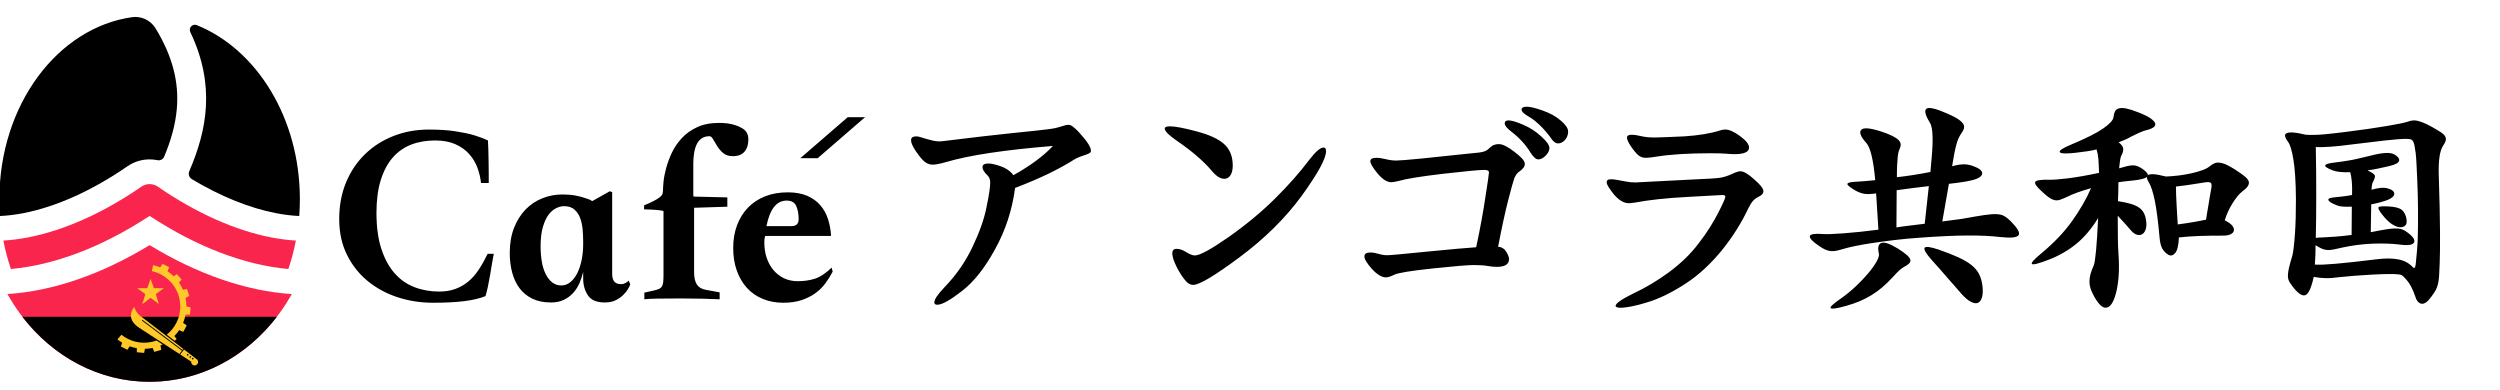 <?xml version="1.0" encoding="UTF-8"?>
<svg width="295px" height="46px" viewBox="0 0 295 46" version="1.1" xmlns="http://www.w3.org/2000/svg" xmlns:xlink="http://www.w3.org/1999/xlink">
    <title>logo</title>
    <g id="logo" stroke="none" stroke-width="1" fill="none" fill-rule="evenodd">
        <g id="text" transform="translate(40.028, 12.591)" fill="#000000">
            <path d="M84.222,4.63 C81.368,4.864 78.895,5.138 76.805,5.452 C74.713,5.766 72.968,6.13 71.568,6.542 C70.886,6.74 70.37,6.838 70.02,6.838 C69.67,6.838 69.342,6.713 69.038,6.462 C68.768,6.228 68.436,5.825 68.042,5.25 C67.665,4.694 67.476,4.263 67.476,3.957 C67.476,3.653 67.682,3.5 68.095,3.5 C68.239,3.5 68.409,3.531 68.607,3.594 C68.804,3.657 69.024,3.725 69.266,3.796 C69.509,3.868 69.764,3.936 70.033,3.998 C70.303,4.061 70.572,4.092 70.841,4.092 C70.967,4.092 71.245,4.065 71.676,4.011 C72.106,3.957 72.699,3.886 73.452,3.796 C74.207,3.706 75.068,3.603 76.037,3.487 C77.007,3.369 78.11,3.249 79.349,3.123 C81.843,2.872 83.333,2.71 83.818,2.638 C84.249,2.585 84.607,2.513 84.895,2.423 C85.181,2.334 85.42,2.262 85.608,2.208 C85.797,2.154 85.962,2.131 86.106,2.14 C86.249,2.15 86.402,2.216 86.564,2.342 C86.653,2.414 86.775,2.517 86.927,2.651 C87.079,2.786 87.255,2.971 87.452,3.204 C87.865,3.653 88.174,4.043 88.381,4.375 C88.587,4.707 88.69,4.954 88.69,5.116 C88.726,5.259 88.686,5.371 88.569,5.452 C88.453,5.532 88.296,5.605 88.098,5.667 C87.901,5.73 87.681,5.807 87.439,5.896 C87.196,5.986 86.967,6.094 86.752,6.219 C84.922,7.386 82.588,8.508 79.752,9.584 C79.411,12.187 78.622,14.601 77.384,16.826 C76.18,19.034 74.88,20.676 73.479,21.752 C72.097,22.83 71.128,23.368 70.572,23.368 C70.339,23.368 70.222,23.278 70.222,23.099 C70.222,22.74 70.617,22.147 71.406,21.322 C72.824,19.851 73.938,18.244 74.745,16.503 C75.57,14.78 76.118,13.219 76.387,11.819 C76.53,11.137 76.639,10.553 76.71,10.069 C76.782,9.584 76.818,9.207 76.818,8.938 C76.818,8.597 76.71,8.319 76.495,8.103 C76.099,7.727 75.902,7.399 75.902,7.121 C75.902,6.843 76.145,6.704 76.629,6.704 C76.952,6.704 77.428,6.812 78.057,7.027 C78.685,7.242 79.187,7.592 79.564,8.077 C81.556,6.964 83.109,5.816 84.222,4.63 M116.447,5.25 C116.447,6.111 115.487,7.87 113.566,10.526 C111.645,13.147 109.214,15.552 106.271,17.741 C103.327,19.932 101.496,21.026 100.779,21.026 C100.419,21.026 100.096,20.838 99.809,20.461 C99.486,20.084 99.154,19.564 98.813,18.9 C98.472,18.217 98.302,17.687 98.302,17.311 C98.302,16.952 98.472,16.772 98.813,16.772 C99.172,16.772 99.558,16.907 99.971,17.176 C100.383,17.428 100.715,17.553 100.967,17.553 C101.541,17.553 102.86,16.836 104.925,15.399 C106.988,13.946 108.814,12.434 110.403,10.863 C111.991,9.292 113.351,7.753 114.482,6.246 C115.218,5.295 115.774,4.819 116.151,4.819 C116.348,4.819 116.447,4.963 116.447,5.25 M98.032,2.316 C98.642,2.316 99.683,2.513 101.155,2.908 C102.663,3.303 103.753,3.805 104.426,4.415 C105.099,5.026 105.436,5.869 105.436,6.946 C105.436,7.43 105.346,7.812 105.167,8.09 C104.987,8.369 104.745,8.508 104.44,8.508 C103.973,8.508 103.479,8.193 102.959,7.565 C102.007,6.434 100.644,5.259 98.867,4.038 C97.898,3.375 97.413,2.89 97.413,2.585 C97.413,2.406 97.62,2.316 98.032,2.316 M140.111,0 C140.524,0 141.162,0.153 142.023,0.458 C142.436,0.601 142.821,0.772 143.181,0.969 C143.539,1.167 143.862,1.391 144.15,1.642 C144.724,2.127 145.011,2.558 145.011,2.934 C145.011,3.311 144.886,3.644 144.635,3.93 C144.383,4.2 144.114,4.334 143.827,4.334 C143.539,4.334 143.252,4.119 142.965,3.688 C142.821,3.473 142.647,3.244 142.44,3.001 C142.233,2.759 142.018,2.526 141.794,2.302 C141.569,2.077 141.341,1.871 141.108,1.682 C140.874,1.494 140.649,1.337 140.434,1.211 C139.824,0.87 139.519,0.583 139.519,0.35 C139.519,0.117 139.716,0 140.111,0 M137.985,1.616 C138.343,1.616 138.936,1.795 139.761,2.154 C140.174,2.334 140.556,2.54 140.906,2.773 C141.256,3.007 141.583,3.267 141.889,3.554 C142.498,4.11 142.804,4.549 142.804,4.872 C142.804,5.178 142.651,5.484 142.346,5.789 C142.059,6.076 141.776,6.219 141.498,6.219 C141.219,6.219 140.91,5.95 140.569,5.412 C140.012,4.496 139.267,3.679 138.335,2.961 C137.796,2.549 137.527,2.221 137.527,1.979 C137.527,1.736 137.679,1.616 137.985,1.616 M134.161,16.584 C134.413,15.4 134.629,14.314 134.808,13.326 C134.987,12.339 135.14,11.415 135.266,10.553 C135.535,8.866 135.669,7.933 135.669,7.754 C135.669,7.556 135.49,7.458 135.131,7.458 C134.772,7.458 134.193,7.498 133.395,7.579 C132.596,7.66 131.551,7.772 130.258,7.915 C127.674,8.22 125.941,8.498 125.062,8.75 C124.649,8.857 124.344,8.911 124.147,8.911 C123.644,8.911 123.105,8.57 122.531,7.888 C121.957,7.188 121.67,6.704 121.67,6.435 C121.67,6.165 121.912,6.031 122.397,6.031 C122.701,6.031 123.07,6.085 123.5,6.192 C123.931,6.3 124.336,6.354 124.712,6.354 C125.089,6.354 126.103,6.273 127.754,6.112 L132.116,5.654 C132.762,5.582 133.282,5.528 133.677,5.493 C134.072,5.457 134.341,5.43 134.485,5.412 C134.79,5.376 135.037,5.317 135.225,5.236 C135.414,5.156 135.624,4.998 135.858,4.765 C136.091,4.532 136.423,4.415 136.854,4.415 C137.284,4.415 137.895,4.721 138.685,5.331 C139.079,5.636 139.375,5.896 139.573,6.112 C139.77,6.327 139.878,6.525 139.896,6.704 C139.913,6.883 139.856,7.058 139.721,7.229 C139.587,7.399 139.384,7.574 139.115,7.754 C138.936,7.915 138.783,8.148 138.658,8.454 C138.532,8.795 138.29,9.665 137.931,11.065 C137.572,12.465 137.177,14.287 136.746,16.53 C137.159,16.548 137.482,16.746 137.716,17.122 C137.931,17.482 138.039,17.769 138.039,17.984 C138.039,18.594 137.554,18.899 136.585,18.899 C136.262,18.899 135.902,18.864 135.508,18.792 C135.113,18.72 134.566,18.684 133.865,18.684 C133.183,18.684 131.568,18.819 129.019,19.088 C126.489,19.357 124.99,19.599 124.524,19.814 C124.093,20.03 123.752,20.137 123.5,20.137 C123.016,20.137 122.468,19.806 121.858,19.142 C121.266,18.477 120.97,17.989 120.97,17.674 C120.97,17.36 121.203,17.203 121.67,17.203 C121.957,17.203 122.28,17.257 122.639,17.365 C122.998,17.472 123.339,17.526 123.662,17.526 C123.823,17.526 124.299,17.49 125.089,17.419 C125.879,17.347 126.982,17.239 128.4,17.096 C129.836,16.952 131.029,16.84 131.981,16.759 C132.932,16.678 133.659,16.62 134.161,16.584 M163.56,2.692 C164.009,2.692 164.593,2.953 165.311,3.473 C166.011,3.994 166.361,4.442 166.361,4.819 C166.361,5.34 165.786,5.6 164.638,5.6 C164.404,5.6 164.08,5.582 163.668,5.546 C163.255,5.511 162.636,5.493 161.811,5.493 C159.226,5.493 157.091,5.627 155.403,5.896 C154.882,5.986 154.465,6.031 154.151,6.031 C153.837,6.031 153.554,5.932 153.303,5.735 C153.051,5.52 152.765,5.178 152.442,4.711 C152.119,4.226 151.957,3.877 151.957,3.661 C151.957,3.429 152.127,3.311 152.468,3.311 C152.809,3.311 153.195,3.365 153.626,3.473 C154.057,3.58 154.586,3.634 155.215,3.634 C155.538,3.634 155.986,3.621 156.561,3.594 C157.135,3.568 157.853,3.536 158.715,3.5 C160.402,3.392 161.811,3.159 162.941,2.8 C163.138,2.729 163.345,2.692 163.56,2.692 M168.057,9.988 C168.057,10.221 167.895,10.419 167.572,10.58 C167.267,10.724 167.024,10.894 166.845,11.092 C166.665,11.289 166.486,11.567 166.307,11.927 C165.912,12.771 165.454,13.61 164.934,14.444 C164.413,15.278 163.843,16.082 163.224,16.853 C162.604,17.625 161.927,18.357 161.192,19.047 C160.455,19.738 159.675,20.353 158.849,20.891 C157.215,21.95 155.7,22.686 154.299,23.099 C153.599,23.315 153.011,23.466 152.536,23.557 C152.06,23.646 151.683,23.7 151.405,23.718 C151.127,23.736 150.925,23.723 150.799,23.678 C150.674,23.633 150.611,23.574 150.611,23.503 C150.611,23.216 151.302,22.731 152.684,22.05 C153.384,21.726 154.088,21.353 154.797,20.932 C155.506,20.51 156.198,20.052 156.871,19.559 C157.544,19.065 158.18,18.531 158.782,17.957 C159.383,17.383 159.926,16.773 160.41,16.127 C160.913,15.481 161.353,14.857 161.73,14.256 C162.107,13.654 162.438,13.076 162.726,12.519 C163.282,11.424 163.56,10.796 163.56,10.634 C163.56,10.491 163.453,10.419 163.237,10.419 L159.307,10.634 C157.907,10.706 156.682,10.801 155.632,10.917 C154.582,11.034 153.68,11.163 152.926,11.307 C152.603,11.361 152.352,11.388 152.172,11.388 C151.598,11.388 151.015,11.047 150.422,10.365 C149.848,9.647 149.561,9.172 149.561,8.938 C149.561,8.723 149.664,8.602 149.871,8.575 C150.077,8.548 150.342,8.561 150.665,8.615 C150.988,8.669 151.351,8.736 151.755,8.817 C152.159,8.898 152.558,8.938 152.953,8.938 L159.199,8.615 C161.353,8.525 162.627,8.445 163.022,8.373 C163.47,8.283 163.91,8.14 164.341,7.942 C164.79,7.727 165.122,7.619 165.338,7.619 C165.732,7.619 166.28,7.942 166.98,8.588 C167.698,9.199 168.057,9.665 168.057,9.988 M193.875,20.945 C193.964,21.574 193.96,22.071 193.862,22.439 C193.763,22.807 193.601,23.04 193.377,23.139 C193.152,23.238 192.869,23.197 192.529,23.018 C192.187,22.839 191.811,22.516 191.397,22.05 C191.128,21.726 190.859,21.416 190.59,21.12 C190.321,20.824 190.047,20.514 189.769,20.191 C189.491,19.868 189.199,19.532 188.894,19.182 C188.589,18.832 188.248,18.451 187.871,18.038 C187.225,17.302 186.96,16.84 187.077,16.651 C187.194,16.463 187.736,16.53 188.706,16.853 C189.639,17.176 190.419,17.482 191.047,17.769 C191.676,18.056 192.187,18.357 192.583,18.67 C192.977,18.984 193.273,19.326 193.471,19.693 C193.668,20.061 193.802,20.478 193.875,20.945 L193.875,20.945 Z M187.575,9.369 C186.965,9.441 186.337,9.517 185.691,9.598 C185.045,9.678 184.407,9.764 183.779,9.853 L183.752,14.242 C184.327,14.152 184.892,14.076 185.448,14.013 C186.004,13.951 186.552,13.883 187.09,13.811 L187.575,9.369 Z M184.613,18.926 C184.452,19.016 184.286,19.137 184.116,19.289 C183.944,19.442 183.671,19.725 183.294,20.137 C182.881,20.586 182.473,20.981 182.069,21.322 C181.665,21.663 181.243,21.969 180.804,22.238 C180.364,22.507 179.902,22.744 179.418,22.951 C178.933,23.157 178.395,23.341 177.802,23.503 C176.725,23.808 176.124,23.897 175.999,23.772 C175.873,23.646 176.268,23.269 177.183,22.642 C177.775,22.228 178.354,21.757 178.919,21.228 C179.485,20.698 179.983,20.178 180.413,19.666 C180.844,19.155 181.176,18.688 181.41,18.267 C181.643,17.845 181.733,17.526 181.679,17.311 C181.518,16.647 181.607,16.239 181.948,16.086 C182.289,15.934 182.935,16.145 183.886,16.719 C184.371,17.024 184.735,17.284 184.977,17.499 C185.219,17.715 185.358,17.903 185.395,18.065 C185.43,18.226 185.376,18.374 185.233,18.509 C185.089,18.643 184.883,18.783 184.613,18.926 L184.613,18.926 Z M197.213,13.488 C198.038,14.314 198.357,14.87 198.169,15.158 C197.98,15.445 197.24,15.516 195.948,15.373 C194.871,15.247 193.587,15.189 192.098,15.198 C190.608,15.207 188.759,15.292 186.552,15.454 C185.493,15.525 184.479,15.62 183.51,15.736 C182.541,15.853 181.674,15.97 180.912,16.086 C180.149,16.203 179.503,16.315 178.973,16.423 C178.444,16.53 178.089,16.611 177.91,16.665 C177.479,16.791 177.12,16.889 176.833,16.961 C176.546,17.033 176.285,17.06 176.053,17.042 C175.819,17.024 175.59,16.965 175.366,16.867 C175.141,16.768 174.877,16.611 174.571,16.396 C173.835,15.893 173.49,15.521 173.535,15.278 C173.579,15.036 174.087,14.951 175.057,15.022 C175.505,15.059 176.326,15.032 177.52,14.941 C178.713,14.852 180.081,14.709 181.625,14.511 L181.356,10.23 C180.745,10.32 180.266,10.333 179.916,10.271 C179.565,10.208 179.193,10.06 178.798,9.826 C178.206,9.468 177.928,9.225 177.964,9.1 C178,8.974 178.314,8.893 178.906,8.857 C179.211,8.839 179.552,8.817 179.929,8.79 C180.306,8.763 180.745,8.723 181.248,8.669 C181.033,6.282 180.683,4.819 180.198,4.28 C179.534,3.545 179.332,3.028 179.592,2.732 C179.853,2.436 180.647,2.504 181.975,2.934 C182.514,3.114 182.944,3.284 183.267,3.446 C183.59,3.607 183.833,3.769 183.994,3.93 C184.156,4.092 184.241,4.263 184.25,4.442 C184.259,4.622 184.218,4.801 184.129,4.981 C184.075,5.089 184.03,5.214 183.994,5.358 C183.958,5.501 183.927,5.699 183.9,5.95 C183.873,6.202 183.85,6.52 183.833,6.906 C183.814,7.292 183.806,7.763 183.806,8.319 C185.099,8.175 186.417,7.969 187.763,7.7 C187.853,6.785 187.92,6 187.965,5.344 C188.01,4.689 188.028,4.128 188.019,3.661 C188.01,3.195 187.979,2.818 187.925,2.531 C187.871,2.243 187.79,2.019 187.683,1.858 C187.144,0.978 187.018,0.436 187.306,0.229 C187.593,0.022 188.427,0.224 189.809,0.834 C190.348,1.068 190.76,1.283 191.047,1.48 C191.335,1.678 191.533,1.866 191.64,2.046 C191.748,2.226 191.77,2.409 191.707,2.598 C191.644,2.786 191.533,2.988 191.37,3.204 C191.263,3.365 191.165,3.545 191.074,3.742 C190.985,3.94 190.9,4.187 190.819,4.483 C190.738,4.779 190.657,5.133 190.577,5.546 C190.496,5.959 190.41,6.453 190.321,7.027 C190.895,6.865 191.384,6.789 191.788,6.798 C192.192,6.807 192.636,6.919 193.121,7.135 C193.749,7.404 193.982,7.709 193.821,8.05 C193.659,8.391 193.03,8.651 191.937,8.831 C191.614,8.884 191.285,8.934 190.954,8.978 C190.621,9.023 190.285,9.064 189.944,9.1 L189.163,13.542 C189.791,13.452 190.334,13.38 190.792,13.326 C191.25,13.273 191.56,13.228 191.721,13.192 C192.707,13.013 193.502,12.878 194.104,12.788 C194.705,12.699 195.194,12.663 195.571,12.68 C195.948,12.699 196.253,12.774 196.486,12.909 C196.719,13.043 196.961,13.237 197.213,13.488 L197.213,13.488 Z M220.877,9.8 C220.967,9.369 220.962,9.104 220.864,9.005 C220.765,8.907 220.563,8.876 220.258,8.912 C219.36,9.055 218.643,9.167 218.104,9.248 C217.566,9.328 217.108,9.387 216.732,9.423 C216.732,9.728 216.74,10.073 216.758,10.46 C216.776,10.846 216.794,11.236 216.812,11.63 C216.83,12.025 216.853,12.42 216.88,12.815 C216.907,13.21 216.929,13.569 216.947,13.892 C217.341,13.838 217.687,13.789 217.983,13.744 C218.279,13.699 218.557,13.654 218.818,13.609 C219.078,13.564 219.325,13.519 219.558,13.475 C219.791,13.43 220.033,13.38 220.285,13.326 C220.321,13.075 220.366,12.792 220.419,12.478 C220.473,12.164 220.527,11.85 220.581,11.536 C220.635,11.222 220.684,10.913 220.73,10.607 C220.774,10.303 220.823,10.033 220.877,9.8 M224.512,10.042 C224.35,10.168 224.176,10.347 223.987,10.58 C223.799,10.814 223.61,11.079 223.422,11.375 C223.233,11.671 223.058,11.994 222.897,12.344 C222.735,12.694 222.601,13.048 222.493,13.407 C222.924,13.622 223.22,13.833 223.381,14.04 C223.543,14.247 223.605,14.439 223.57,14.618 C223.533,14.798 223.408,14.941 223.193,15.05 C222.978,15.157 222.699,15.211 222.358,15.211 C221.317,15.211 220.38,15.224 219.544,15.251 C218.71,15.278 217.889,15.336 217.081,15.427 C217.045,16.342 216.902,16.952 216.651,17.257 C216.399,17.563 216.13,17.634 215.843,17.472 C215.538,17.293 215.3,17.056 215.13,16.759 C214.959,16.462 214.847,16.001 214.793,15.373 C214.631,13.542 214.447,12.12 214.242,11.106 C214.035,10.092 213.797,9.36 213.528,8.912 C213.456,8.786 213.397,8.674 213.353,8.575 C213.308,8.477 213.294,8.382 213.312,8.291 C213.097,8.471 212.586,8.606 211.778,8.696 C211.257,8.75 210.88,8.79 210.647,8.817 C210.413,8.844 210.18,8.876 209.947,8.912 C209.947,9.181 209.942,9.504 209.934,9.881 C209.924,10.257 209.911,10.679 209.893,11.146 C210.485,11.236 210.979,11.339 211.374,11.456 C211.768,11.572 212.087,11.711 212.329,11.873 C212.572,12.034 212.76,12.227 212.895,12.451 C213.029,12.676 213.124,12.941 213.178,13.246 C213.267,13.694 213.271,14.071 213.191,14.376 C213.11,14.681 212.975,14.897 212.787,15.022 C212.599,15.148 212.379,15.175 212.128,15.104 C211.876,15.031 211.625,14.843 211.374,14.538 C211.158,14.287 210.925,14.022 210.674,13.744 C210.422,13.465 210.153,13.174 209.866,12.869 C209.866,13.802 209.871,14.659 209.88,15.44 C209.889,16.22 209.911,16.836 209.947,17.284 C210.019,18.289 210.028,19.178 209.974,19.949 C209.92,20.72 209.812,21.412 209.651,22.022 C209.364,23.099 208.982,23.664 208.507,23.718 C208.031,23.772 207.506,23.234 206.932,22.103 C206.806,21.852 206.707,21.609 206.636,21.376 C206.564,21.143 206.528,20.892 206.528,20.622 C206.528,20.353 206.569,20.066 206.649,19.761 C206.73,19.456 206.86,19.106 207.04,18.711 C207.129,18.496 207.218,17.908 207.309,16.948 C207.398,15.987 207.479,14.717 207.551,13.138 C206.779,14.394 205.922,15.408 204.98,16.18 C204.038,16.952 202.965,17.571 201.763,18.037 C200.56,18.505 199.887,18.68 199.744,18.563 C199.6,18.447 199.977,18.02 200.874,17.284 C202.346,16.064 203.548,14.798 204.482,13.488 C205.415,12.178 206.16,10.886 206.717,9.611 C205.514,9.953 204.572,10.294 203.889,10.634 C203.548,10.796 203.266,10.913 203.041,10.984 C202.817,11.056 202.606,11.07 202.409,11.025 C202.211,10.98 202,10.881 201.776,10.729 C201.552,10.576 201.278,10.347 200.955,10.042 C200.291,9.45 200.017,9.059 200.134,8.871 C200.251,8.682 200.793,8.597 201.763,8.616 C202.211,8.633 202.947,8.579 203.97,8.454 C204.994,8.328 206.223,8.113 207.659,7.807 C207.641,7.125 207.614,6.573 207.578,6.151 C207.542,5.73 207.47,5.358 207.363,5.035 C207.057,5.124 206.68,5.2 206.232,5.263 C205.783,5.326 205.334,5.384 204.886,5.438 C203.755,5.564 203.136,5.537 203.028,5.358 C202.92,5.178 203.387,4.873 204.428,4.442 C206.187,3.706 207.439,3.074 208.184,2.544 C208.928,2.015 209.319,1.589 209.355,1.265 C209.391,0.96 209.458,0.718 209.556,0.538 C209.655,0.359 209.812,0.242 210.028,0.189 C210.243,0.135 210.53,0.144 210.889,0.215 C211.248,0.288 211.697,0.431 212.236,0.646 C212.899,0.898 213.393,1.136 213.716,1.36 C214.039,1.584 214.228,1.786 214.281,1.966 C214.335,2.145 214.268,2.302 214.08,2.437 C213.892,2.571 213.608,2.683 213.232,2.773 C212.998,2.827 212.725,2.926 212.41,3.069 C212.096,3.213 211.778,3.365 211.454,3.527 C211.203,3.671 210.952,3.796 210.701,3.904 C210.449,4.011 210.207,4.11 209.974,4.2 C210.315,4.469 210.494,4.72 210.512,4.954 C210.53,5.187 210.467,5.438 210.324,5.707 C210.234,5.852 210.171,6.067 210.135,6.353 C210.099,6.641 210.063,6.946 210.028,7.269 C210.405,7.161 210.718,7.076 210.97,7.013 C211.221,6.95 211.45,6.919 211.656,6.919 C211.862,6.919 212.051,6.955 212.222,7.026 C212.392,7.099 212.586,7.206 212.801,7.349 C213.232,7.655 213.437,7.897 213.42,8.076 C213.545,7.987 213.774,7.951 214.107,7.968 C214.439,7.987 214.919,8.076 215.547,8.238 C216.032,8.22 216.534,8.181 217.055,8.117 C217.575,8.055 218.073,7.968 218.549,7.861 C219.024,7.753 219.45,7.633 219.827,7.498 C220.204,7.363 220.491,7.215 220.689,7.053 C220.886,6.892 221.074,6.771 221.254,6.69 C221.434,6.609 221.631,6.579 221.847,6.596 C222.062,6.614 222.308,6.681 222.587,6.798 C222.865,6.914 223.22,7.107 223.65,7.376 C224.152,7.699 224.543,7.974 224.822,8.198 C225.1,8.423 225.266,8.628 225.32,8.817 C225.374,9.005 225.333,9.199 225.199,9.396 C225.064,9.594 224.835,9.809 224.512,10.042 M243.95,13.326 C244.003,13.74 243.896,14.009 243.627,14.134 C243.357,14.26 243.07,14.26 242.765,14.134 C242.442,14.009 242.15,13.833 241.89,13.61 C241.629,13.385 241.356,13.094 241.069,12.734 C240.71,12.268 240.566,11.981 240.638,11.873 C240.71,11.765 241.086,11.729 241.768,11.765 C242.577,11.801 243.124,11.944 243.411,12.196 C243.698,12.448 243.877,12.825 243.95,13.326 L243.95,13.326 Z M245.296,12.061 C245.296,11.559 245.287,10.998 245.269,10.378 C245.251,9.759 245.229,9.14 245.202,8.521 C245.175,7.902 245.148,7.323 245.121,6.785 C245.094,6.246 245.063,5.816 245.026,5.493 C244.972,5.097 244.923,4.788 244.879,4.563 C244.833,4.339 244.771,4.169 244.69,4.052 C244.61,3.936 244.505,3.864 244.38,3.837 C244.254,3.81 244.084,3.796 243.869,3.796 C243.366,3.796 242.545,3.859 241.405,3.984 C240.266,4.11 238.915,4.272 237.354,4.469 C236.42,4.595 235.617,4.681 234.944,4.725 C234.271,4.77 233.701,4.783 233.235,4.765 C233.252,5.663 233.266,6.582 233.275,7.525 C233.284,8.467 233.288,9.405 233.288,10.338 C233.288,11.271 233.284,12.173 233.275,13.043 C233.266,13.914 233.252,14.726 233.235,15.481 C233.342,15.462 233.459,15.449 233.585,15.44 C233.71,15.431 233.844,15.427 233.988,15.427 C234.454,15.409 234.984,15.377 235.577,15.332 C236.169,15.288 236.797,15.22 237.462,15.131 L237.488,11.792 C237.129,11.81 236.797,11.81 236.492,11.792 C236.187,11.774 235.945,11.729 235.766,11.657 C235.389,11.513 235.119,11.384 234.957,11.267 C234.796,11.15 234.715,11.051 234.715,10.971 C234.715,10.89 234.787,10.827 234.93,10.782 C235.075,10.738 235.263,10.706 235.497,10.688 C235.82,10.652 236.147,10.616 236.479,10.58 C236.811,10.544 237.156,10.491 237.515,10.419 C237.533,9.791 237.524,9.271 237.488,8.858 C237.452,8.445 237.389,8.068 237.3,7.727 C236.833,7.745 236.429,7.736 236.089,7.7 C235.748,7.664 235.46,7.601 235.227,7.511 C234.58,7.26 234.289,7.063 234.352,6.919 C234.415,6.776 234.76,6.668 235.389,6.596 C235.712,6.56 236.021,6.52 236.317,6.475 C236.613,6.43 236.923,6.381 237.246,6.327 C237.569,6.273 237.915,6.202 238.283,6.112 C238.65,6.022 239.068,5.923 239.534,5.816 C240.288,5.618 240.903,5.501 241.378,5.466 C241.854,5.43 242.227,5.484 242.496,5.627 C242.908,5.861 243.101,6.103 243.074,6.354 C243.047,6.605 242.666,6.821 241.931,7 C241.464,7.108 241.019,7.206 240.598,7.296 C240.176,7.386 239.759,7.458 239.346,7.511 C239.848,7.763 240.131,7.956 240.194,8.09 C240.257,8.225 240.198,8.463 240.019,8.804 C239.929,8.965 239.875,9.122 239.857,9.275 C239.839,9.427 239.821,9.602 239.804,9.8 C240.18,9.692 240.53,9.621 240.853,9.584 C241.176,9.548 241.464,9.567 241.715,9.638 C242.236,9.782 242.496,9.992 242.496,10.271 C242.496,10.549 242.227,10.796 241.688,11.011 C241.167,11.209 240.53,11.379 239.777,11.522 L239.723,14.807 C239.92,14.771 240.108,14.736 240.288,14.699 C240.467,14.664 240.656,14.628 240.853,14.591 C241.32,14.502 241.719,14.44 242.051,14.403 C242.383,14.368 242.666,14.359 242.9,14.376 C243.132,14.394 243.326,14.435 243.478,14.498 C243.631,14.561 243.77,14.637 243.896,14.726 C244.668,15.265 244.982,15.691 244.838,16.005 C244.695,16.319 244.111,16.405 243.088,16.261 C242.658,16.207 242.159,16.172 241.594,16.154 C241.029,16.136 240.44,16.14 239.83,16.167 C239.22,16.194 238.619,16.247 238.027,16.328 C237.435,16.409 236.896,16.503 236.412,16.611 C235.963,16.719 235.595,16.8 235.308,16.853 C235.021,16.907 234.769,16.925 234.554,16.907 C234.338,16.889 234.131,16.836 233.934,16.746 C233.737,16.656 233.494,16.521 233.208,16.342 C233.208,17.149 233.181,17.912 233.127,18.63 C233.432,18.648 233.773,18.648 234.15,18.63 C234.527,18.612 234.994,18.581 235.55,18.536 C236.106,18.491 236.789,18.424 237.596,18.334 C238.404,18.244 239.4,18.128 240.584,17.984 C241.517,17.876 242.325,17.89 243.007,18.024 C243.689,18.159 244.246,18.46 244.676,18.926 C244.856,19.142 244.972,19.034 245.026,18.603 C245.08,18.065 245.13,17.54 245.175,17.028 C245.219,16.517 245.251,16.001 245.269,15.481 C245.287,14.96 245.296,14.417 245.296,13.852 L245.296,12.061 Z M248.257,4.603 C247.862,5.197 247.692,6.363 247.746,8.103 C247.835,10.796 247.885,13.013 247.894,14.753 C247.903,16.495 247.889,17.751 247.853,18.522 C247.835,19.115 247.813,19.599 247.786,19.976 C247.759,20.353 247.714,20.671 247.651,20.932 C247.588,21.192 247.499,21.43 247.382,21.645 C247.266,21.861 247.1,22.112 246.884,22.399 C246.435,23.027 246.04,23.31 245.7,23.247 C245.359,23.184 245.107,22.874 244.945,22.319 C244.856,22.031 244.717,21.699 244.529,21.322 C244.34,20.945 244.128,20.631 243.896,20.38 C243.698,20.146 243.546,19.994 243.438,19.922 C243.33,19.851 243.196,19.806 243.034,19.788 C242.711,19.752 242.262,19.738 241.688,19.747 C241.113,19.756 240.494,19.779 239.83,19.815 C239.166,19.851 238.498,19.895 237.825,19.949 C237.152,20.003 236.555,20.057 236.035,20.111 C235.406,20.2 234.864,20.241 234.406,20.232 C233.948,20.223 233.477,20.173 232.992,20.084 C232.687,21.483 232.323,22.211 231.902,22.265 C231.48,22.319 230.928,21.851 230.246,20.864 C230.139,20.721 230.058,20.564 230.004,20.394 C229.95,20.223 229.932,20.016 229.95,19.774 C229.968,19.532 230.017,19.24 230.098,18.899 C230.179,18.558 230.3,18.128 230.462,17.607 C230.515,17.41 230.569,17.091 230.623,16.651 C230.677,16.212 230.726,15.687 230.771,15.077 C230.816,14.467 230.847,13.802 230.865,13.084 C230.883,12.366 230.892,11.63 230.892,10.876 C230.874,8.866 230.775,7.323 230.596,6.246 C230.417,5.17 230.21,4.478 229.977,4.173 C229.798,3.94 229.681,3.733 229.627,3.554 C229.573,3.375 229.614,3.24 229.748,3.15 C229.883,3.06 230.134,3.025 230.502,3.042 C230.87,3.06 231.395,3.15 232.077,3.311 C232.759,3.348 233.485,3.33 234.257,3.257 C235.029,3.186 235.9,3.087 236.869,2.961 C237.748,2.854 238.588,2.742 239.386,2.625 C240.185,2.508 240.907,2.396 241.553,2.288 C242.2,2.181 242.738,2.082 243.169,1.992 C243.6,1.902 243.896,1.831 244.057,1.777 C244.254,1.705 244.443,1.656 244.622,1.629 C244.802,1.602 244.995,1.611 245.202,1.656 C245.407,1.701 245.646,1.777 245.915,1.885 C246.184,1.992 246.516,2.154 246.911,2.369 C247.359,2.621 247.714,2.831 247.974,3.001 C248.235,3.172 248.41,3.338 248.499,3.5 C248.589,3.661 248.611,3.828 248.567,3.998 C248.522,4.169 248.419,4.371 248.257,4.603 L248.257,4.603 Z" id="Fill-46"></path>
            <path d="M52.925,10.105 C53.824,10.105 54.589,10.241 55.216,10.513 C55.844,10.785 56.362,11.157 56.77,11.627 C57.178,12.098 57.481,12.648 57.68,13.276 C57.879,13.903 57.999,14.562 58.041,15.253 L50.256,15.253 C50.214,15.463 50.188,15.588 50.178,15.63 C50.167,15.672 50.163,15.797 50.163,16.006 C50.163,16.677 50.256,17.289 50.445,17.843 C50.633,18.397 50.9,18.879 51.246,19.287 C51.59,19.695 52.004,20.015 52.485,20.245 C52.966,20.475 53.511,20.59 54.117,20.59 C54.85,20.59 55.525,20.491 56.143,20.291 C56.759,20.093 57.414,19.659 58.104,18.989 L58.23,19.46 C57.979,19.941 57.691,20.401 57.367,20.841 C57.042,21.281 56.649,21.668 56.19,22.002 C55.729,22.337 55.19,22.609 54.573,22.818 C53.955,23.028 53.228,23.132 52.391,23.132 C51.512,23.132 50.706,22.981 49.974,22.677 C49.241,22.374 48.619,21.94 48.106,21.374 C47.593,20.809 47.196,20.13 46.913,19.334 C46.631,18.539 46.489,17.65 46.489,16.666 C46.489,15.682 46.641,14.788 46.945,13.982 C47.248,13.177 47.677,12.486 48.232,11.91 C48.786,11.335 49.461,10.89 50.256,10.576 C51.052,10.262 51.941,10.105 52.925,10.105 Z M44.858,1.912 C45.025,1.912 45.192,1.917 45.36,1.928 C45.527,1.938 45.695,1.954 45.862,1.975 C46.531,2.079 47.102,2.273 47.573,2.555 C48.044,2.838 48.279,3.272 48.279,3.858 C48.279,4.465 48.127,4.946 47.824,5.302 C47.521,5.658 47.065,5.836 46.458,5.836 C45.977,5.836 45.596,5.716 45.312,5.475 C45.03,5.235 44.795,4.963 44.607,4.659 C44.418,4.356 44.256,4.084 44.119,3.843 C43.984,3.603 43.842,3.482 43.696,3.482 C43.32,3.482 43.005,3.571 42.754,3.748 C42.503,3.927 42.31,4.162 42.174,4.454 C42.037,4.748 41.938,5.088 41.876,5.475 C41.813,5.862 41.781,6.265 41.781,6.683 L41.781,10.278 C41.781,10.414 41.792,10.524 41.813,10.607 L45.799,10.701 L45.799,11.8 L41.876,11.926 L41.876,19.491 C41.876,20.161 41.986,20.658 42.205,20.982 C42.425,21.306 42.754,21.511 43.194,21.594 L44.889,21.908 L44.889,22.724 C43.57,22.661 42.168,22.63 40.683,22.63 L39.709,22.63 C38.998,22.63 38.281,22.636 37.559,22.646 C36.837,22.656 36.319,22.682 36.006,22.724 L36.006,21.939 L36.978,21.72 C37.292,21.657 37.532,21.589 37.7,21.516 C37.867,21.443 37.993,21.338 38.077,21.202 C38.161,21.066 38.213,20.883 38.234,20.653 C38.255,20.422 38.265,20.119 38.265,19.742 L38.265,12.302 C37.847,12.198 37.083,12.135 35.974,12.114 L35.974,11.643 C36.476,11.434 36.874,11.251 37.167,11.094 C37.459,10.937 37.685,10.796 37.842,10.67 C37.999,10.545 38.098,10.419 38.14,10.293 C38.182,10.168 38.203,10.032 38.203,9.885 C38.203,9.697 38.223,9.367 38.265,8.897 C38.307,8.426 38.407,7.892 38.564,7.296 C38.721,6.699 38.945,6.087 39.239,5.459 C39.531,4.831 39.924,4.251 40.416,3.717 C40.907,3.183 41.514,2.749 42.236,2.414 C42.958,2.079 43.832,1.912 44.858,1.912 Z M52.8,11.078 C51.607,11.078 50.811,12.083 50.414,14.092 L53.364,14.092 C53.929,14.092 54.212,13.82 54.212,13.276 C54.212,12.669 54.117,12.151 53.929,11.722 C53.741,11.293 53.364,11.078 52.8,11.078 Z M62.048,1.24 L56.459,6.075 L54.411,6.075 L60,1.24 L62.048,1.24 Z M18.238,17.356 C18.176,17.671 18.108,18.042 18.035,18.47 C17.961,18.9 17.887,19.339 17.814,19.789 C17.741,20.239 17.658,20.689 17.563,21.139 C17.469,21.59 17.369,21.992 17.265,22.348 C16.595,22.62 15.759,22.818 14.754,22.944 C13.75,23.07 12.515,23.132 11.05,23.132 C9.585,23.132 8.188,22.913 6.859,22.473 C5.53,22.034 4.358,21.396 3.344,20.558 C2.328,19.722 1.517,18.691 0.91,17.466 C0.303,16.242 0,14.835 0,13.244 C0,11.654 0.272,10.21 0.816,8.912 C1.36,7.614 2.109,6.506 3.061,5.585 C4.013,4.664 5.133,3.952 6.42,3.45 C7.707,2.948 9.093,2.697 10.579,2.697 C11.792,2.697 12.839,2.765 13.718,2.901 C14.597,3.037 15.319,3.188 15.884,3.356 C16.512,3.544 17.066,3.754 17.548,3.984 C17.568,4.235 17.584,4.586 17.595,5.036 C17.605,5.486 17.615,5.962 17.627,6.464 C17.636,6.966 17.642,7.448 17.642,7.908 L17.642,9.006 L16.732,9.006 C16.669,8.399 16.527,7.798 16.308,7.201 C16.088,6.605 15.763,6.066 15.334,5.585 C14.905,5.104 14.362,4.717 13.702,4.423 C13.043,4.13 12.242,3.984 11.301,3.984 C10.254,3.984 9.308,4.151 8.46,4.486 C7.613,4.821 6.89,5.334 6.294,6.024 C5.698,6.715 5.232,7.599 4.897,8.677 C4.562,9.755 4.395,11.036 4.395,12.522 C4.395,14.197 4.588,15.62 4.976,16.791 C5.363,17.964 5.886,18.921 6.545,19.663 C7.204,20.407 7.984,20.95 8.884,21.296 C9.783,21.641 10.756,21.814 11.803,21.814 C12.515,21.814 13.153,21.71 13.718,21.5 C14.283,21.291 14.79,20.998 15.241,20.621 C15.69,20.245 16.098,19.779 16.465,19.224 C16.831,18.67 17.182,18.047 17.517,17.356 L18.238,17.356 Z M28.786,15.881 C28.786,15.441 28.765,14.981 28.723,14.5 C28.681,14.019 28.587,13.574 28.441,13.166 C28.294,12.758 28.069,12.418 27.766,12.146 C27.462,11.874 27.049,11.737 26.525,11.737 C26.232,11.737 25.924,11.816 25.6,11.973 C25.275,12.13 24.977,12.386 24.705,12.742 C24.433,13.098 24.208,13.584 24.03,14.202 C23.852,14.819 23.763,15.578 23.763,16.477 C23.763,17.106 23.81,17.702 23.904,18.267 C23.999,18.832 24.15,19.324 24.36,19.742 C24.569,20.161 24.825,20.491 25.129,20.731 C25.432,20.972 25.793,21.092 26.212,21.092 C26.609,21.092 26.97,20.956 27.295,20.684 C27.619,20.412 27.891,20.051 28.111,19.601 C28.331,19.151 28.498,18.633 28.613,18.047 C28.728,17.461 28.786,16.854 28.786,16.226 L28.786,15.881 Z M24.987,23.101 C24.129,23.101 23.392,22.95 22.774,22.646 C22.157,22.343 21.655,21.929 21.268,21.406 C20.88,20.883 20.593,20.266 20.404,19.554 C20.216,18.843 20.122,18.078 20.122,17.262 C20.122,16.153 20.289,15.17 20.624,14.312 C20.959,13.454 21.409,12.732 21.974,12.146 C22.539,11.56 23.198,11.115 23.952,10.812 C24.705,10.508 25.5,10.356 26.338,10.356 C26.923,10.356 27.436,10.398 27.875,10.482 C28.315,10.566 28.681,10.66 28.974,10.764 C29.351,10.869 29.644,10.995 29.853,11.141 L31.925,9.979 L32.208,10.074 L32.208,19.742 C32.208,20.559 32.563,20.956 33.275,20.935 C33.442,20.935 33.573,20.909 33.667,20.857 C33.761,20.805 33.85,20.758 33.934,20.716 C33.997,20.674 34.07,20.611 34.154,20.527 L34.342,20.967 C34.195,21.364 33.976,21.72 33.683,22.034 C33.452,22.306 33.144,22.552 32.757,22.771 C32.369,22.991 31.893,23.101 31.328,23.101 C30.387,23.101 29.728,22.824 29.351,22.269 C28.974,21.715 28.786,21.04 28.786,20.244 L28.786,19.491 C28.681,19.951 28.535,20.397 28.346,20.825 C28.158,21.254 27.912,21.636 27.609,21.971 C27.305,22.306 26.939,22.578 26.51,22.787 C26.081,22.996 25.573,23.101 24.987,23.101 L24.987,23.101 Z" id="Fill-43"></path>
        </g>
        <g id="ico" transform="translate(-0.073, 2)">
            <path d="M2.825,23.153 C6.715,22.397 10.962,20.485 15.106,17.625 C15.881,17.09 16.788,16.807 17.729,16.807 C18.042,16.807 18.35,16.84 18.652,16.902 C18.983,16.97 19.317,16.798 19.447,16.485 C20.205,14.662 20.761,12.821 20.935,10.885 C21.222,7.69 20.416,4.591 18.421,1.333 C17.841,0.385 16.75,-0.129 15.649,0.028 C6.838,1.284 0,10.419 0,21.504 C0,22.173 0.025,22.836 0.074,23.49 C0.96,23.448 1.882,23.336 2.825,23.153" id="Fill-1" fill="#000000"></path>
            <path d="M22.406,18.21 C22.259,18.553 22.391,18.95 22.712,19.142 C26.09,21.165 29.479,22.54 32.633,23.153 C33.576,23.336 34.497,23.448 35.383,23.49 C35.432,22.836 35.458,22.174 35.458,21.504 C35.458,11.931 30.358,3.812 23.291,0.966 C22.785,0.762 22.293,1.288 22.528,1.781 C25.548,8.104 24.465,13.423 22.406,18.21" id="Fill-3" fill="#000000"></path>
            <path d="M3.381,26.015 C2.385,26.209 1.413,26.331 0.47,26.387 C0.692,27.543 0.991,28.664 1.359,29.74 C6.474,29.287 12.115,27.167 17.729,23.476 C23.343,27.167 28.984,29.288 34.099,29.741 C34.467,28.664 34.766,27.544 34.988,26.387 C34.045,26.331 33.073,26.209 32.077,26.015 C27.795,25.183 23.168,23.112 18.695,20.025 C18.114,19.623 17.345,19.623 16.763,20.025 C12.29,23.112 7.663,25.183 3.381,26.015" id="Fill-5" fill="#F9254D"></path>
            <path d="M17.729,26.926 C12.035,30.384 6.298,32.358 0.954,32.697 C4.408,38.906 10.628,43.05 17.729,43.05 C24.83,43.05 31.05,38.906 34.504,32.697 C29.161,32.358 23.423,30.384 17.729,26.926" id="Fill-7" fill="#F9254D"></path>
            <path d="M2.721,35.385 C6.326,40.073 11.711,43.05 17.729,43.05 C23.747,43.05 29.132,40.073 32.737,35.385 L2.721,35.385 Z" id="Fill-9" fill="#000000"></path>
            <polygon id="Fill-11" fill="#FFC929" points="18.811 33.872 18.462 32.703 19.417 32.006 18.229 32.006 17.84 30.9 17.45 32.006 16.262 32.006 17.217 32.703 16.865 33.894 17.84 33.141"></polygon>
            <path d="M22.809,40.422 C22.753,40.422 22.707,40.377 22.707,40.32 C22.707,40.264 22.753,40.219 22.809,40.219 C22.866,40.219 22.911,40.264 22.911,40.32 C22.911,40.377 22.866,40.422 22.809,40.422 M22.53,40.219 C22.474,40.219 22.428,40.173 22.428,40.117 C22.428,40.061 22.474,40.015 22.53,40.015 C22.586,40.015 22.632,40.061 22.632,40.117 C22.632,40.173 22.586,40.219 22.53,40.219 M22.224,39.975 C22.168,39.975 22.122,39.929 22.122,39.873 C22.122,39.816 22.168,39.771 22.224,39.771 C22.281,39.771 22.326,39.816 22.326,39.873 C22.326,39.929 22.281,39.975 22.224,39.975 M23.283,40.389 C23.283,40.389 22.66,39.911 21.792,39.244 L21.334,39.824 C21.925,40.21 22.401,40.52 22.634,40.672 C22.633,40.687 22.632,40.702 22.632,40.717 C22.632,40.942 22.815,41.125 23.04,41.125 C23.265,41.125 23.448,40.942 23.448,40.717 C23.448,40.582 23.383,40.463 23.283,40.389" id="Fill-13" fill="#FFC929"></path>
            <path d="M21.544,39.384 L16.817,35.828 L16.882,35.741 L21.611,39.299 L21.707,39.178 C19.821,37.729 16.878,35.467 16.563,35.219 C16.096,34.852 15.913,34.217 15.913,34.217 C15.408,34.845 15.186,35.839 16.533,36.704 C17.388,37.253 19.683,38.748 21.243,39.765 L21.544,39.384 Z" id="Fill-15" fill="#FFC929"></path>
            <path d="M22.491,35.122 L22.565,34.258 L22.07,34.158 C22.069,33.816 22.034,33.483 21.968,33.161 L22.406,32.918 L22.131,32.095 L21.665,32.195 C21.535,31.893 21.376,31.606 21.191,31.338 L21.509,30.993 L20.938,30.34 L20.573,30.602 C20.348,30.382 20.103,30.183 19.841,30.008 L20.031,29.528 L19.256,29.137 L18.982,29.548 C18.714,29.437 18.434,29.348 18.145,29.285 L17.986,29.99 C19.905,30.409 21.347,32.121 21.347,34.165 C21.347,35.508 20.723,36.709 19.751,37.493 C19.885,37.595 20.018,37.698 20.152,37.801 L20.152,37.801 C20.205,37.842 20.257,37.882 20.31,37.922 C20.319,37.93 20.329,37.937 20.338,37.944 C20.455,38.034 20.571,38.123 20.686,38.212 L20.921,38.002 L20.648,37.651 C20.856,37.438 21.046,37.207 21.213,36.959 L21.701,37.162 L22.111,36.397 L21.679,36.101 C21.809,35.794 21.909,35.471 21.975,35.135 L22.491,35.122 Z" id="Fill-17" fill="#FFC929"></path>
            <path d="M18.541,38.178 C18.083,38.346 17.589,38.438 17.074,38.438 C16.063,38.438 15.134,38.085 14.401,37.497 L13.93,38.045 C14.107,38.189 14.294,38.32 14.489,38.439 L14.332,38.887 L15.107,39.278 L15.377,38.864 C15.647,38.962 15.928,39.037 16.218,39.087 L16.218,39.566 L17.082,39.643 L17.175,39.159 C17.486,39.153 17.791,39.119 18.086,39.058 L18.276,39.523 L19.108,39.276 L19.009,38.77 C19.097,38.733 19.184,38.694 19.269,38.652 C19.026,38.493 18.781,38.334 18.541,38.178" id="Fill-19" fill="#FFC929"></path>
        </g>
    </g>
</svg>